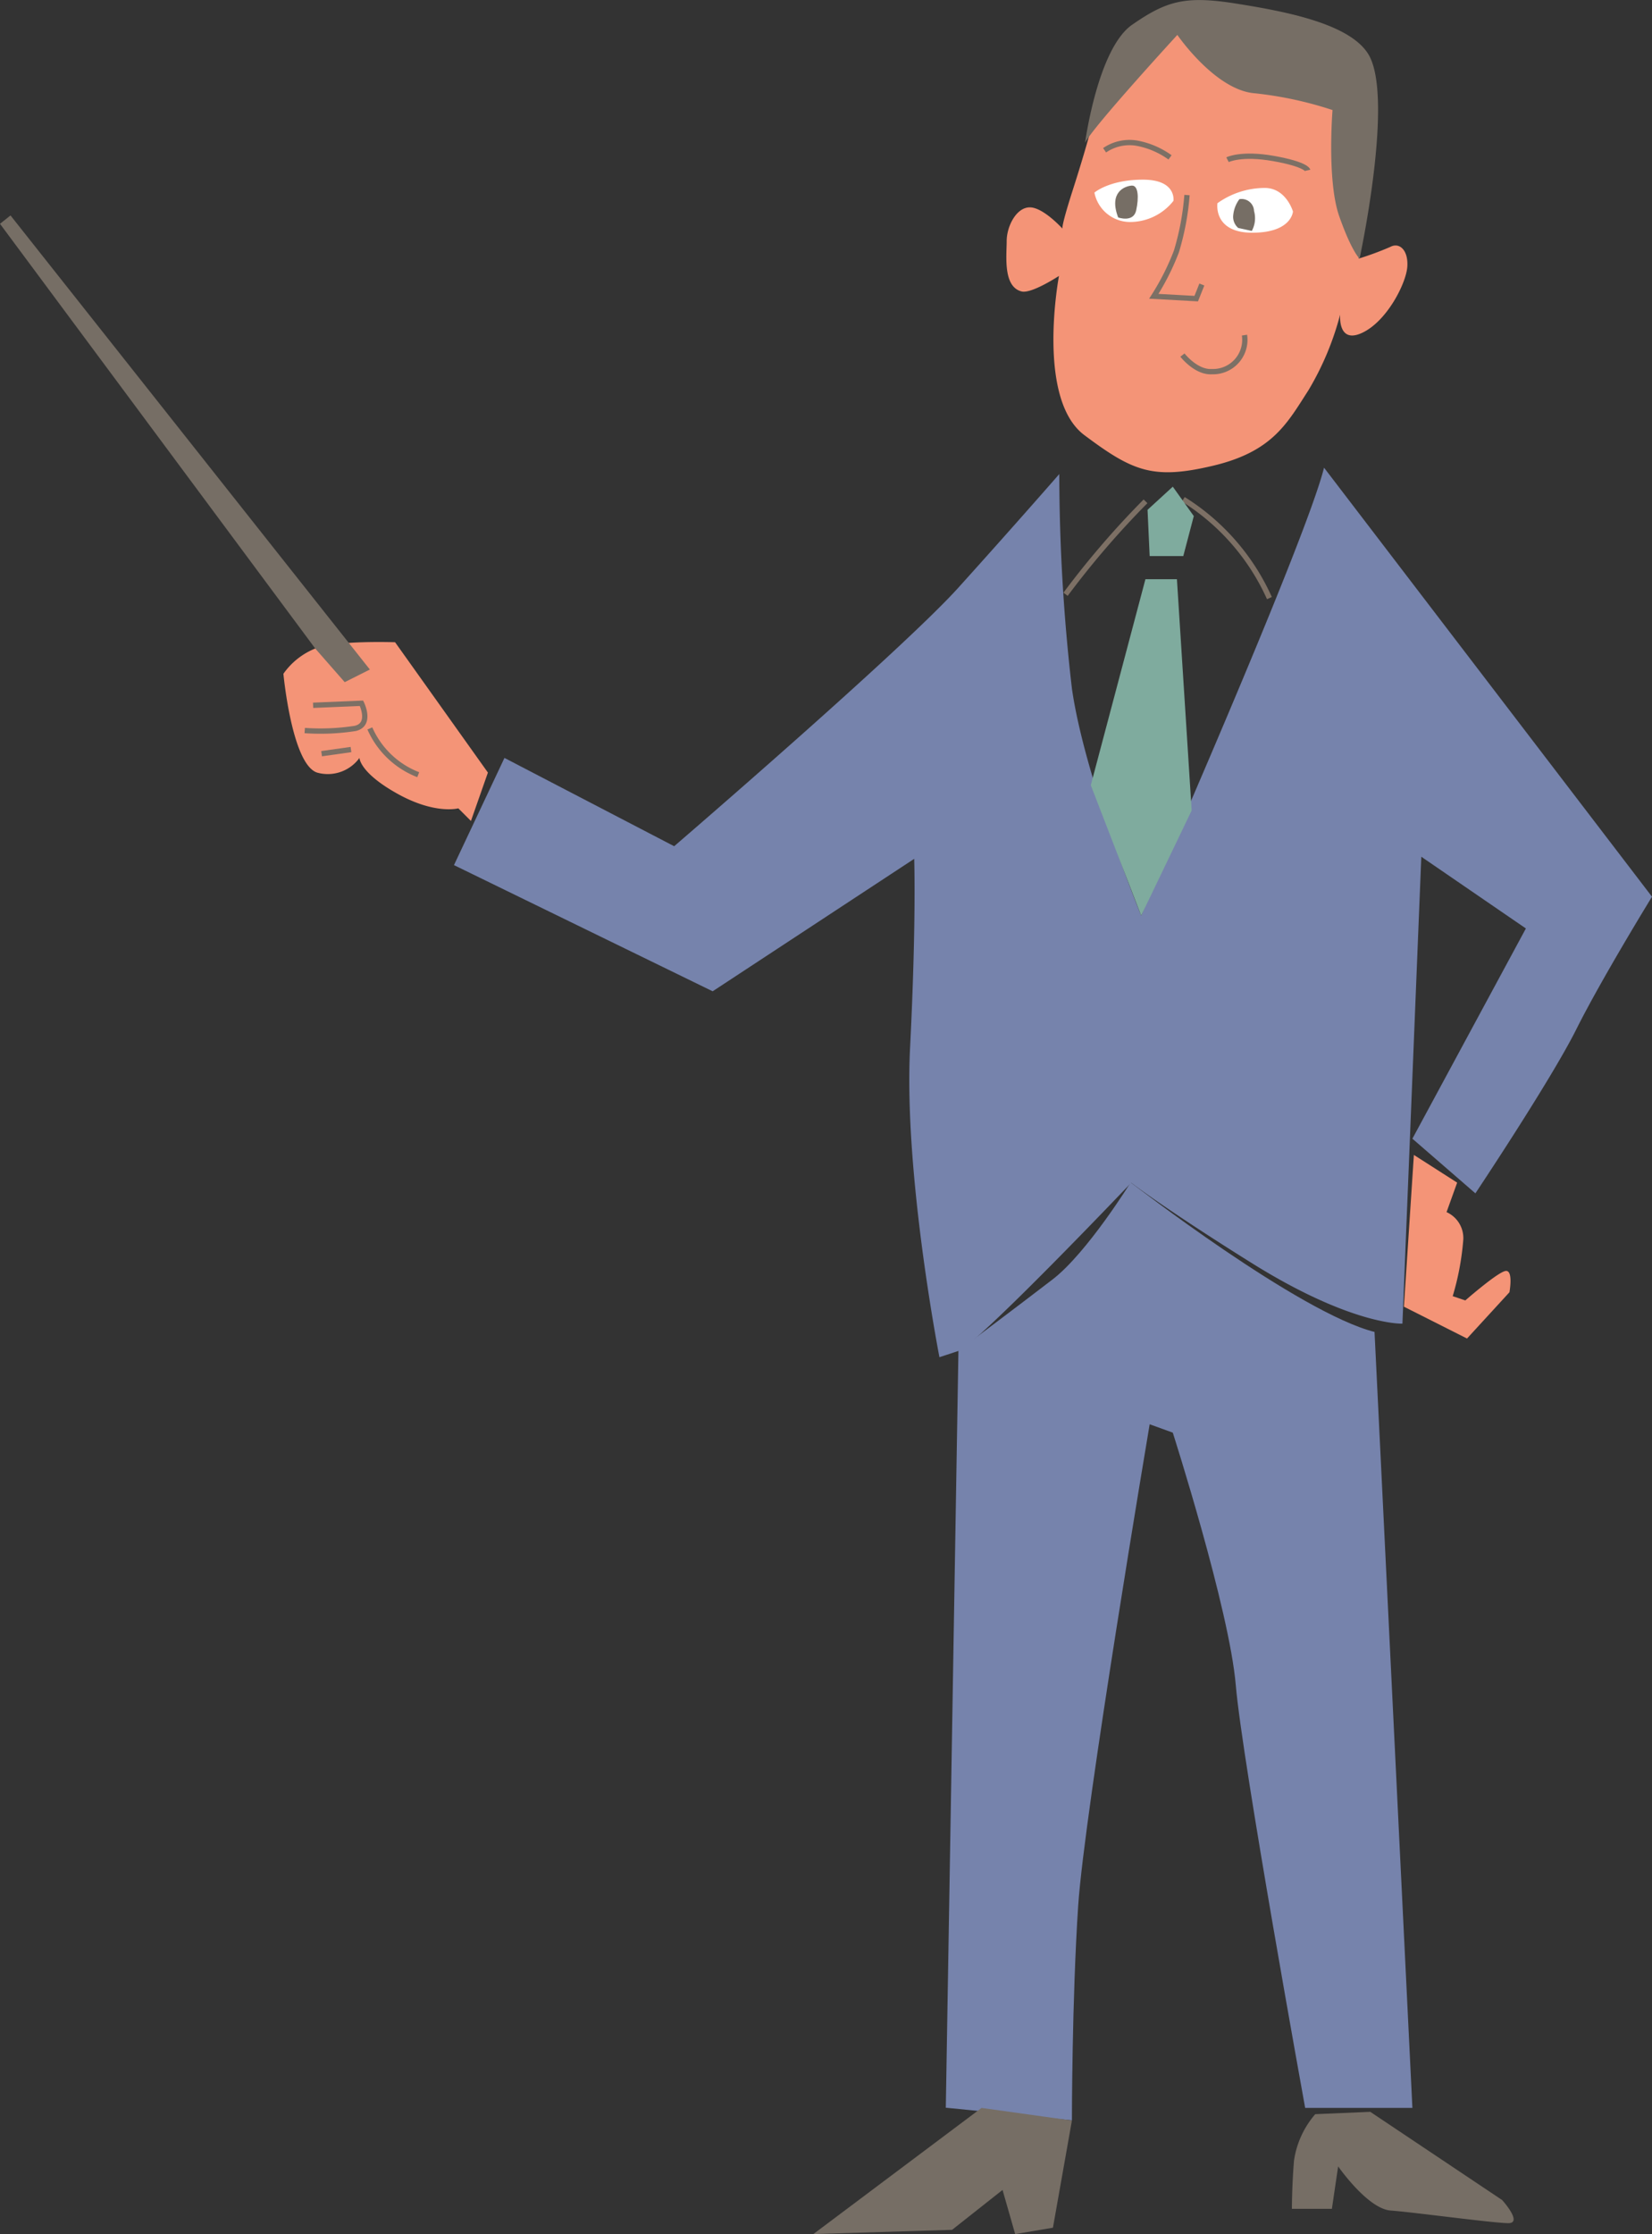 <svg xmlns="http://www.w3.org/2000/svg" width="155.75" height="210.52" viewBox="0 0 155.75 210.52">
  <rect x="0" y="0" width="155.75" height="210.52" fill="#333333" stroke="none"/>
  <defs>
    <style>
      .a {
        fill: #f49477;
      }

      .b {
        fill: #766e65;
      }

      .c {
        fill: none;
        stroke: #7d7065;
        stroke-miterlimit: 10;
        stroke-width: 0.5px;
      }

      .d {
        fill: #fff;
      }

      .e {
        fill: #7683ac;
      }

      .f {
        fill: #7fab9e;
      }
    </style>
  </defs>
  <title>point_illust</title>
  <g>
    <path class="a" d="M103.63,9.23c-.7,2.71-1.21,4.68-2.5,8.71s-.92,3.65-.92,3.65-1.83-2.05-3.12-2.05-2.18,1.82-2.18,3.17S94.54,27,96.3,27.46c.92.26,3.54-1.46,3.54-1.46s-2.19,11.57,2.39,15,6.49,4.22,12.12,2.89,7-4,9-7.1a27.38,27.38,0,0,0,3-7.15s-.26,2.82,2.08,1.72,4.14-4.66,4.25-6.22-.74-2.33-1.59-1.88a28.54,28.54,0,0,1-3,1.11s1.49-9.43,1.49-11S132.13,4,122.26,1.5C118.71.62,112.07,0,110.37.71,107,2.16,104.33,6.53,103.63,9.23Z"/>
    <path class="b" d="M128.18,24.37s-.75-.67-1.92-4-.63-10-.63-10a35.16,35.16,0,0,0-7.33-1.58C114.57,8.5,111,3.29,111,3.29S103,12,102.3,13.46c0,0,1.19-8.88,4.44-11.13s5-2.75,9.75-2,10.72,1.9,12.5,4.75C131.49,9.08,128.18,24.37,128.18,24.37Z"/>
    <path class="c" d="M104.14,14.16a4.16,4.16,0,0,1,3.09-.66,7.79,7.79,0,0,1,3.08,1.33"/>
    <path class="c" d="M115.73,15.05s1.28-.66,4.36-.11,3.2,1.11,3.2,1.11"/>
    <path class="d" d="M114.78,19.15s-.43,2.78,3.29,2.78,3.83-2,3.83-2-.64-2.22-2.66-2.22A7.71,7.71,0,0,0,114.78,19.15Z"/>
    <path class="d" d="M110.63,18.93s.32-2-2.87-2-4.58,1.22-4.58,1.22a3.44,3.44,0,0,0,3.3,2.77A5.22,5.22,0,0,0,110.63,18.93Z"/>
    <path class="c" d="M111.91,18.38a25,25,0,0,1-1,5.32,23.26,23.26,0,0,1-2.13,4.22l4,.22.53-1.33"/>
    <path class="c" d="M111.48,33.46s1.28,1.65,2.77,1.56a3,3,0,0,0,3.08-3.44"/>
    <path class="b" d="M116.74,21.48a1.38,1.38,0,0,1-.47-1.22,3,3,0,0,1,.58-1.49,1.17,1.17,0,0,1,1.38,1.11,2.51,2.51,0,0,1-.21,1.88Z"/>
    <path class="b" d="M105.42,20.49s1.44.52,1.7-.67.21-2.38-.43-2.33S104.51,18.1,105.42,20.49Z"/>
    <path class="e" d="M124.83,44.07,155.75,84.5S151,92.22,148.61,97s-9.51,15.45-9.51,15.45l-5.94-5.15,10.7-19.81L134,80.73l-1.78,44s-4.76.2-14.27-5.75c-8.21-5.13-11.3-7.53-11.3-7.53S92.14,126.7,90.36,127.3l-1.79.59S85.2,110.65,85.8,98.76s.39-17.83.39-17.83l-19,12.48L42.8,81.52l4.76-10.1,16,8.32S85,61.31,90.36,55.37s9.51-10.7,9.51-10.7a176.82,176.82,0,0,0,1.19,20.21c1.18,8.32,6.53,21.4,6.53,21.4S123.05,51.21,124.83,44.07Z"/>
    <path class="e" d="M129.59,125.51l3.57,73.12H123.05s-5.94-32.7-6.54-39.83S110.57,135,110.57,135l-2.18-.79s-6.15,36.46-6.74,45.38-.59,20.21-.59,20.21l-11.89-1.19,1.19-71.33s5.63-4.22,8.88-6.72,7.36-9.14,7.36-9.14S122.44,123.7,129.59,125.51Z"/>
    <polyline class="b" points="92.54 198.63 76.68 210.52 89.76 210.12 94.52 206.36 95.71 210.52 99.27 209.92 101.06 199.82"/>
    <path class="a" d="M132.36,123.13l5.95,3,4-4.36s.4-2.18-.4-2-3.76,2.77-3.76,2.77l-1.19-.4a25.35,25.35,0,0,0,1-5.35,2.68,2.68,0,0,0-1.58-2.57l1-2.78-4.08-2.61Z"/>
    <path class="a" d="M46,72.8,37.25,60.52s-5.55-.2-7.53.59a6.75,6.75,0,0,0-3,2.38s.79,8.52,3.17,9.31a3.69,3.69,0,0,0,4-1.38s0,1.38,3.57,3.37,5.75,1.38,5.75,1.38l1.19,1.19"/>
    <path class="c" d="M29.52,66.46l4.56-.19s1,2-.59,2.37a21.35,21.35,0,0,1-4.76.2"/>
    <line class="c" x1="30.32" y1="71.02" x2="33.09" y2="70.63"/>
    <path class="c" d="M34.87,68.64A8.22,8.22,0,0,0,39.43,73"/>
    <polygon class="b" points="29.72 61.11 0 21.09 0.99 20.3 34.87 63.09 32.5 64.28 29.72 61.11"/>
    <path class="b" d="M124,199.22a8.59,8.59,0,0,0-2,4.36c-.2,2.38-.2,4.56-.2,4.56h3.77l.59-4s2.78,4,4.95,4.16,9.71,1.19,11.1,1.19-.59-2.18-.59-2.18L129.19,199"/>
    <path class="c" d="M111.56,47.05a21.2,21.2,0,0,1,8.12,9.31"/>
    <path class="c" d="M100.46,56A82.54,82.54,0,0,1,108,47.24"/>
    <polygon class="f" points="112.55 48.63 111.56 52.4 108.39 52.4 108.19 48.04 110.57 45.86 112.55 48.63"/>
    <polygon class="f" points="107.99 54.58 110.96 54.58 112.35 76.37 107.59 86.28 102.84 73.99 107.99 54.58"/>
  </g>
</svg>

